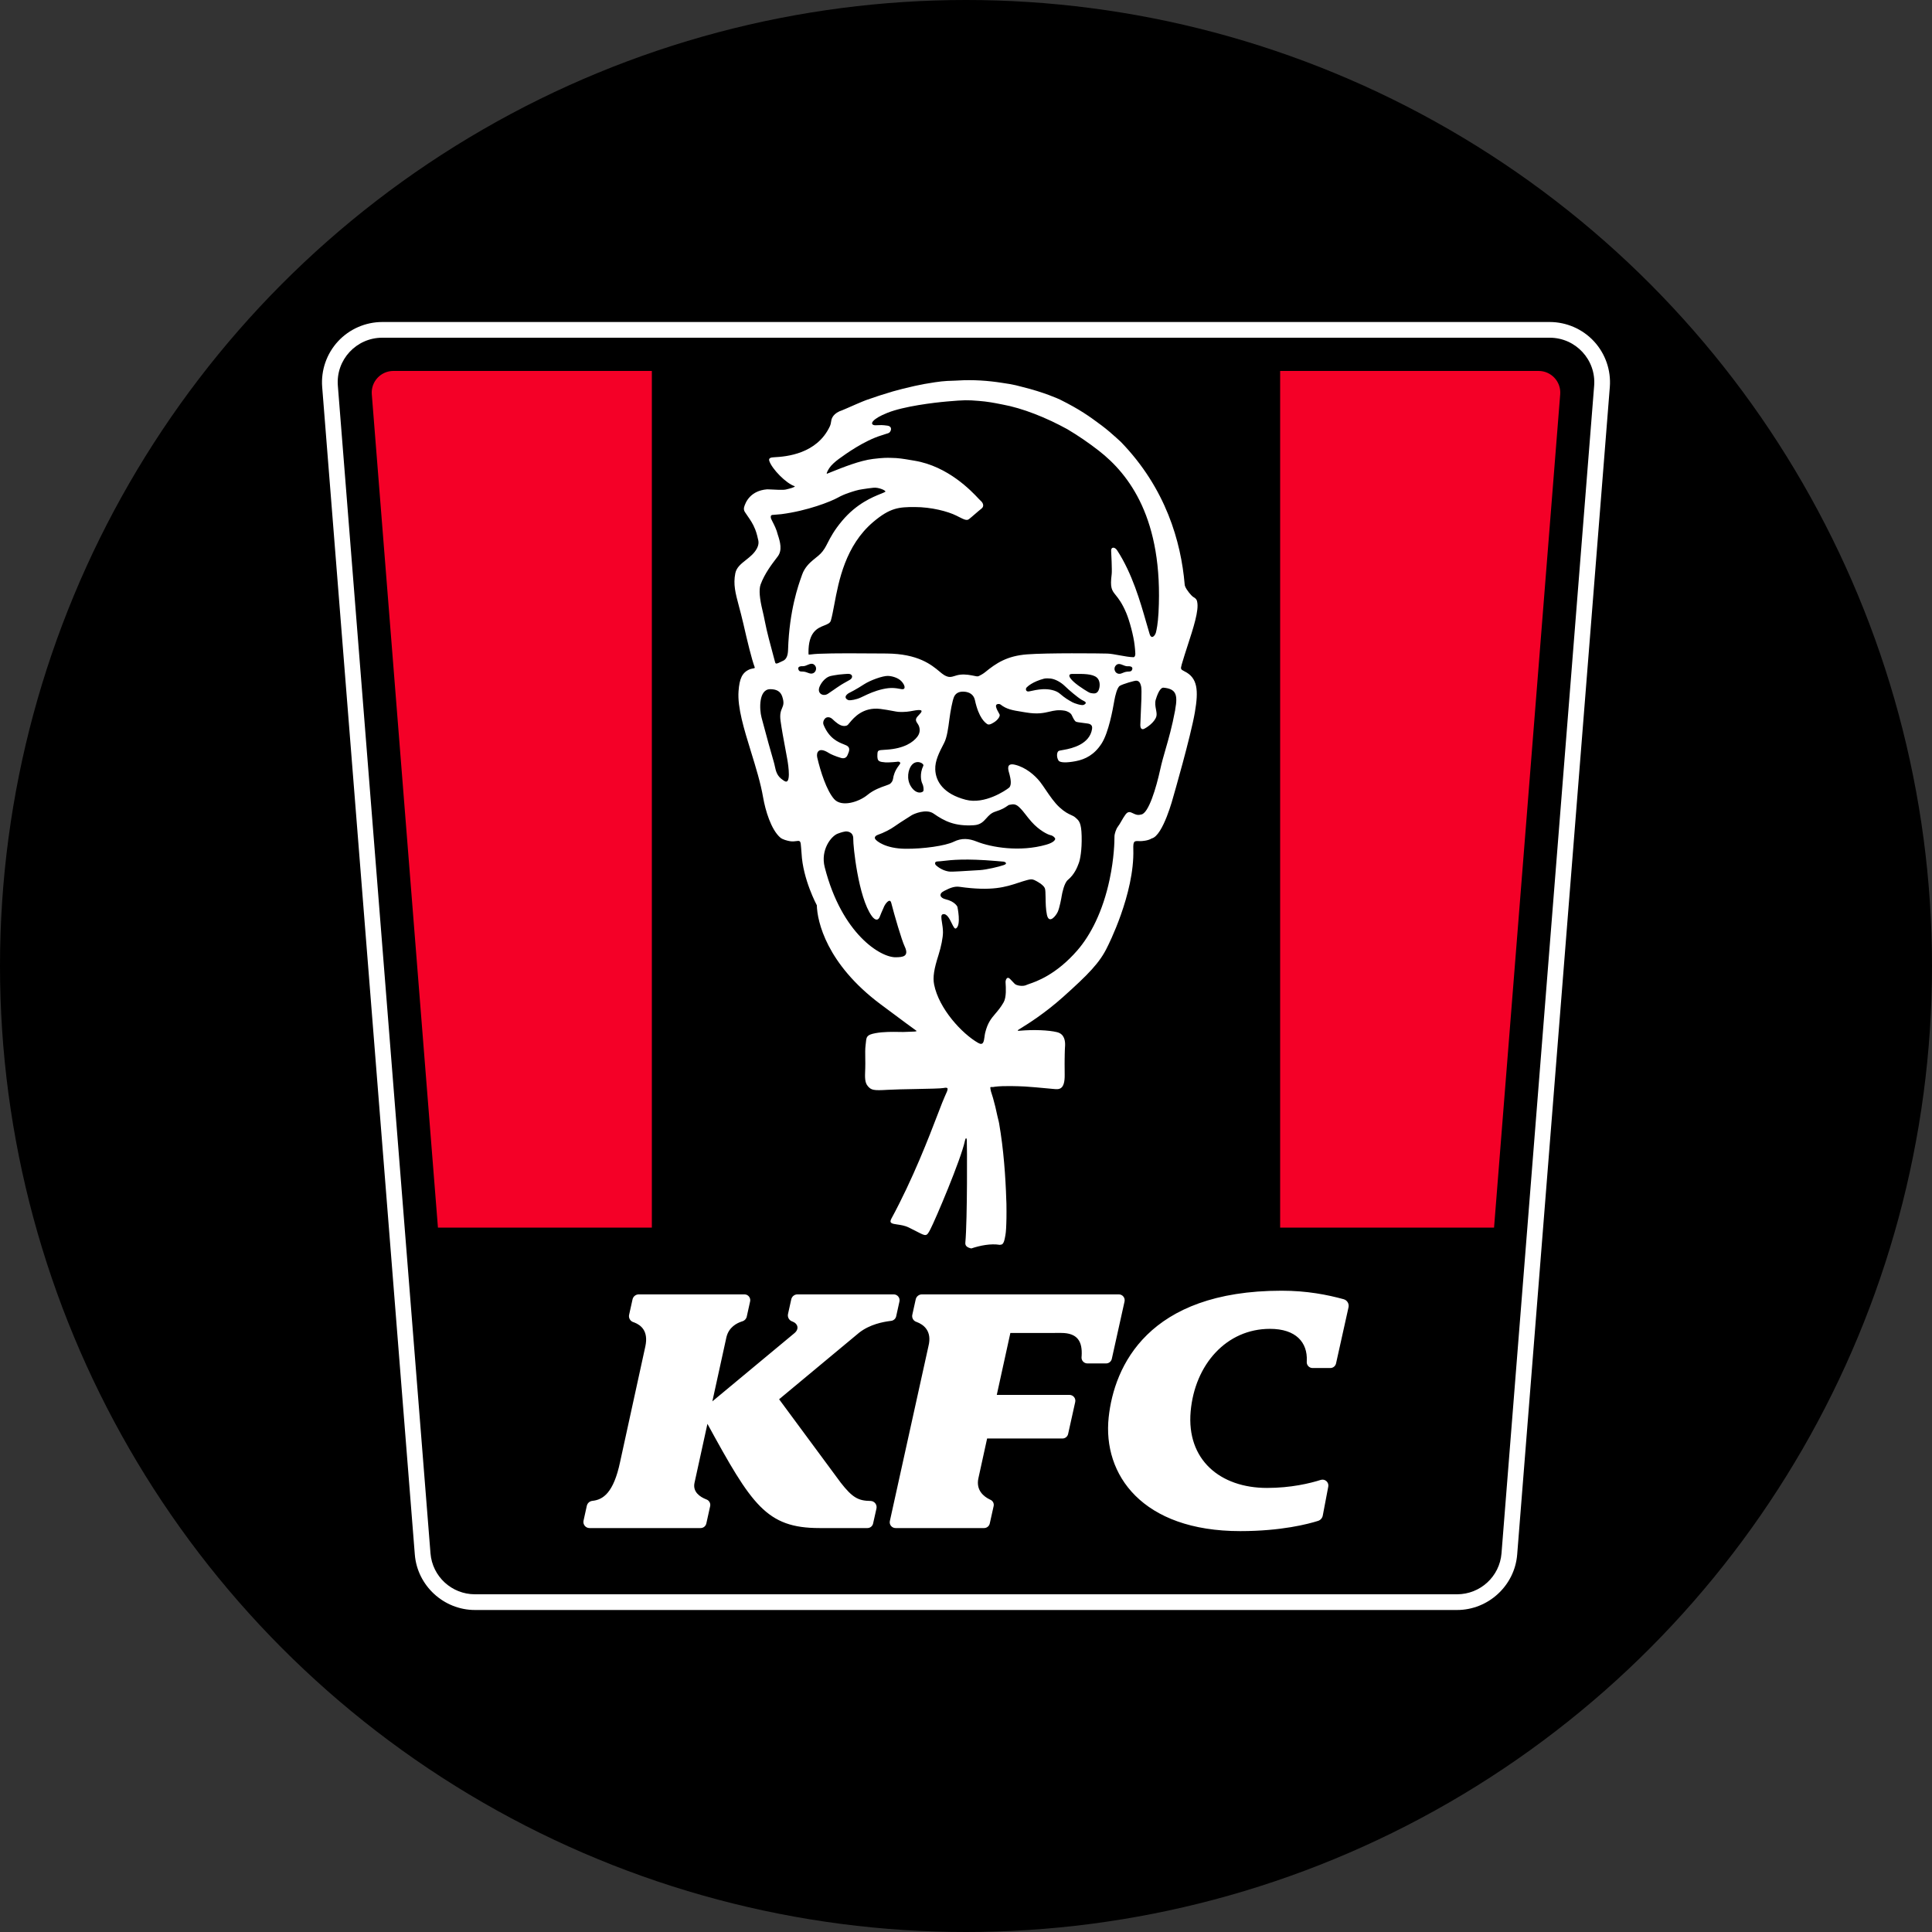 <svg width="100" height="100" viewBox="0 0 100 100" fill="none" xmlns="http://www.w3.org/2000/svg">
<rect x="0" y="0" width="100" height="100" fill="#333333" stroke="none"/>
<circle cx="50" cy="50" r="50" fill="black"/>
<path fill-rule="evenodd" clip-rule="evenodd" d="M20.361 19.2H33.74V63.542H22.668L19.244 20.408C19.193 19.757 19.708 19.2 20.361 19.2ZM66.26 19.2H79.639C80.292 19.2 80.807 19.757 80.756 20.408L77.332 63.542H66.26V19.2Z" fill="#F40027"/>
<path fill-rule="evenodd" clip-rule="evenodd" d="M19.788 16.667H80.212C81.081 16.667 81.917 17.032 82.506 17.67C83.094 18.307 83.392 19.167 83.324 20.03L78.529 80.463C78.401 82.072 77.034 83.333 75.417 83.333H24.583C22.966 83.333 21.599 82.072 21.471 80.463L16.676 20.03C16.608 19.167 16.906 18.307 17.494 17.67C18.083 17.032 18.919 16.667 19.788 16.667ZM82.513 19.965C82.619 18.626 81.559 17.48 80.212 17.48H19.788C18.441 17.48 17.38 18.626 17.487 19.965L22.282 80.398C22.377 81.596 23.378 82.52 24.583 82.52H75.417C76.621 82.52 77.623 81.596 77.718 80.398L82.513 19.965Z" fill="white"/>
<path fill-rule="evenodd" clip-rule="evenodd" d="M45.578 51.98C42.782 49.892 42.298 47.69 42.279 46.856C42.279 46.856 41.554 45.514 41.488 44.163C41.486 44.088 41.475 43.977 41.466 43.885C41.46 43.828 41.455 43.777 41.453 43.747C41.439 43.502 41.367 43.513 41.216 43.535C41.131 43.547 41.022 43.563 40.885 43.539C40.739 43.514 40.504 43.452 40.391 43.356C39.904 42.939 39.611 41.92 39.501 41.284C39.369 40.519 39.116 39.701 38.87 38.904C38.511 37.74 38.165 36.622 38.227 35.776C38.275 35.131 38.407 34.801 38.826 34.635C38.863 34.622 38.973 34.599 39.036 34.587C39.059 34.583 39.072 34.56 39.064 34.538C38.905 34.117 38.683 33.19 38.478 32.293C38.397 31.94 38.318 31.645 38.249 31.386C38.062 30.686 37.947 30.253 38.059 29.675C38.118 29.373 38.358 29.183 38.612 28.983C38.825 28.814 39.047 28.639 39.179 28.383C39.302 28.145 39.259 27.991 39.223 27.86C39.211 27.817 39.2 27.777 39.195 27.737C39.165 27.615 39.129 27.506 39.091 27.407L39.086 27.394C38.973 27.108 38.832 26.905 38.688 26.698C38.644 26.633 38.598 26.568 38.554 26.5C38.505 26.427 38.492 26.335 38.515 26.25C38.591 25.977 38.852 25.399 39.7 25.328C39.702 25.328 39.703 25.327 39.705 25.327C39.706 25.327 39.707 25.327 39.709 25.327C39.719 25.325 39.789 25.328 39.888 25.334C40.13 25.348 40.546 25.371 40.675 25.337C40.686 25.335 40.703 25.33 40.724 25.325C40.854 25.294 41.136 25.225 41.142 25.169C40.69 25.03 39.952 24.267 39.819 23.858C39.767 23.699 39.911 23.675 40.075 23.667C40.702 23.635 42.279 23.497 42.95 22.072C42.99 21.985 43.012 21.891 43.023 21.796C43.04 21.648 43.138 21.379 43.603 21.231C43.706 21.19 43.8 21.149 43.869 21.117C44.013 21.051 44.673 20.765 44.828 20.71C45.043 20.633 45.255 20.561 45.466 20.492C45.499 20.481 45.532 20.471 45.565 20.46C45.587 20.454 45.608 20.447 45.63 20.44C45.825 20.377 46.022 20.316 46.217 20.259C46.57 20.158 46.871 20.088 47.118 20.03C47.203 20.011 47.281 19.993 47.353 19.975C47.605 19.916 48.014 19.84 48.395 19.785C48.631 19.751 48.856 19.725 49.026 19.717C49.054 19.716 49.081 19.715 49.107 19.714C49.135 19.714 49.163 19.713 49.191 19.712C49.2 19.711 49.209 19.711 49.219 19.71C49.259 19.709 49.3 19.707 49.339 19.706C49.366 19.706 49.461 19.701 49.55 19.697L49.577 19.696V19.695C50.383 19.646 51.157 19.704 51.855 19.814C52.151 19.854 52.411 19.902 52.578 19.941C52.685 19.966 52.792 19.994 52.898 20.023C54.031 20.299 54.797 20.648 54.876 20.687C55.896 21.196 56.391 21.552 57.012 22.016C57.306 22.236 57.561 22.46 57.76 22.64C57.79 22.667 57.825 22.699 57.86 22.731C57.938 22.802 58.014 22.871 58.016 22.873C60.346 25.278 61.128 28.04 61.318 30.241C61.321 30.273 61.325 30.305 61.336 30.335C61.41 30.544 61.676 30.841 61.746 30.888C61.753 30.893 61.763 30.899 61.775 30.906C61.838 30.942 61.945 31.005 61.965 31.15C62.065 31.589 61.769 32.5 61.471 33.415C61.364 33.747 61.255 34.079 61.166 34.39C61.159 34.432 61.145 34.488 61.132 34.536C61.116 34.593 61.141 34.654 61.193 34.683L61.308 34.748C61.995 35.083 62.04 35.74 61.847 36.865C61.63 38.131 60.734 41.224 60.734 41.224C60.734 41.224 60.206 43.262 59.61 43.398C59.431 43.516 59.098 43.54 59.011 43.537C58.99 43.536 58.97 43.536 58.952 43.535C58.71 43.526 58.647 43.523 58.66 43.956C58.73 46.267 57.324 48.997 57.324 48.997C56.931 49.831 56.317 50.444 55.032 51.597C54.066 52.461 53.201 52.997 52.844 53.218C52.769 53.264 52.716 53.297 52.69 53.316L52.689 53.322C52.658 53.35 52.68 53.358 52.779 53.35C53.486 53.288 54.273 53.315 54.721 53.427C55.109 53.527 55.136 53.903 55.129 54.108C55.128 54.138 55.127 54.165 55.125 54.19C55.124 54.193 55.124 54.196 55.124 54.199C55.124 54.203 55.124 54.206 55.123 54.209C55.122 54.226 55.121 54.245 55.12 54.269C55.119 54.282 55.119 54.294 55.118 54.307C55.117 54.333 55.116 54.361 55.115 54.391C55.115 54.404 55.115 54.415 55.114 54.428C55.113 54.452 55.112 54.477 55.112 54.504C55.111 54.521 55.111 54.539 55.11 54.557L55.109 54.633C55.108 54.66 55.108 54.689 55.108 54.717C55.107 54.73 55.107 54.743 55.107 54.756C55.107 54.772 55.107 54.788 55.106 54.806L55.105 54.961V54.962C55.105 54.989 55.105 55.018 55.104 55.046C55.104 55.255 55.104 55.389 55.108 55.613C55.123 56.424 54.81 56.393 54.539 56.365C54.529 56.364 54.52 56.364 54.51 56.363C54.464 56.358 54.399 56.352 54.321 56.345C53.927 56.308 53.209 56.242 53.047 56.237C53.033 56.236 53.017 56.236 52.997 56.235C52.732 56.223 51.945 56.188 51.479 56.251C51.458 56.255 51.421 56.262 51.421 56.262C51.391 56.267 51.362 56.265 51.337 56.263C51.296 56.26 51.265 56.257 51.258 56.293C51.254 56.313 51.285 56.473 51.292 56.491C51.331 56.608 51.367 56.724 51.401 56.841C51.443 56.988 51.482 57.136 51.518 57.285C51.556 57.441 51.59 57.597 51.623 57.754C51.638 57.827 51.652 57.881 51.666 57.934C51.683 57.998 51.699 58.06 51.715 58.149C51.744 58.316 51.771 58.483 51.795 58.651C51.82 58.821 51.843 58.991 51.865 59.161C51.886 59.332 51.906 59.503 51.924 59.674C51.942 59.845 51.958 60.015 51.973 60.185C51.988 60.353 52.001 60.52 52.013 60.688C52.025 60.851 52.035 61.014 52.044 61.178C52.053 61.335 52.061 61.492 52.068 61.649C52.074 61.797 52.079 61.947 52.084 62.096C52.086 62.16 52.087 62.185 52.089 62.206C52.09 62.232 52.092 62.253 52.093 62.327C52.095 62.455 52.096 62.583 52.096 62.71C52.096 62.824 52.096 62.938 52.094 63.053C52.092 63.151 52.09 63.25 52.086 63.349C52.084 63.431 52.08 63.513 52.075 63.595C52.071 63.658 52.067 63.721 52.06 63.784C52.049 63.891 52.03 63.997 52.007 64.101C52.006 64.107 52.005 64.113 52.004 64.118C51.987 64.191 51.969 64.266 51.932 64.332C51.916 64.362 51.893 64.386 51.868 64.407C51.83 64.419 51.791 64.428 51.749 64.433C51.281 64.356 50.73 64.467 50.275 64.619C50.274 64.619 50.274 64.619 50.273 64.619C50.188 64.599 50.088 64.571 50.022 64.503C49.976 64.456 49.96 64.388 49.966 64.322C50.076 63.082 50.056 59.151 50.042 59.015C50.021 58.827 49.967 58.935 49.941 59.061C49.736 60.022 48.414 63.133 48.153 63.633C47.958 64.006 47.941 63.997 47.456 63.746C47.341 63.687 47.201 63.614 47.026 63.529C46.828 63.434 46.617 63.404 46.445 63.379C46.178 63.341 46.007 63.317 46.136 63.08C47.256 61.014 48.079 58.867 48.55 57.639C48.713 57.215 48.833 56.9 48.91 56.736C49.083 56.364 49.131 56.255 48.83 56.316C48.702 56.343 48.06 56.355 47.391 56.368C46.837 56.378 46.264 56.389 45.946 56.409C45.207 56.454 45.097 56.423 44.923 56.224C44.756 56.034 44.767 55.759 44.782 55.378C44.783 55.356 44.784 55.333 44.785 55.309C44.791 55.14 44.789 54.959 44.786 54.784C44.782 54.525 44.778 54.278 44.803 54.094C44.811 54.039 44.816 53.989 44.82 53.944C44.848 53.668 44.859 53.56 45.322 53.475C45.733 53.399 46.215 53.407 46.547 53.413C46.696 53.416 46.815 53.418 46.883 53.411C46.923 53.407 46.995 53.406 47.074 53.404C47.26 53.4 47.486 53.395 47.432 53.357L47.432 53.351C47.279 53.244 46.744 52.851 45.578 51.98ZM42.935 24.214C43.017 24.086 43.219 23.899 43.42 23.753L43.467 23.72C43.756 23.51 44.725 22.808 45.63 22.533C45.713 22.508 45.767 22.489 45.813 22.473C45.866 22.455 45.907 22.44 45.968 22.425C46.113 22.388 46.235 22.077 45.935 22.032C45.677 21.994 45.544 22.001 45.413 22.008C45.383 22.01 45.354 22.011 45.323 22.012C45.155 22.016 45.074 21.926 45.196 21.793C45.319 21.66 45.543 21.525 45.935 21.367C46.793 21.026 48.312 20.843 49.02 20.78C49.945 20.701 50.057 20.703 50.658 20.75C51.107 20.784 51.478 20.857 51.717 20.904L51.717 20.904C51.778 20.916 51.83 20.927 51.873 20.934C52.934 21.126 54.156 21.617 55.243 22.214C55.815 22.553 56.366 22.932 56.879 23.332C58.436 24.546 60.224 26.855 59.964 31.717C59.932 32.291 59.865 32.61 59.827 32.748C59.788 32.889 59.602 33.129 59.503 32.811C59.447 32.63 59.388 32.423 59.324 32.199C59.021 31.142 58.603 29.684 57.826 28.489C57.695 28.287 57.493 28.306 57.513 28.519C57.52 28.608 57.564 29.535 57.541 29.714C57.45 30.432 57.545 30.55 57.753 30.808C57.891 30.98 58.078 31.213 58.294 31.725C58.461 32.121 58.675 32.905 58.729 33.411L58.732 33.438C58.745 33.559 58.761 33.695 58.764 33.826C58.767 34.005 58.679 34.017 58.679 34.017C58.483 34.016 58.211 33.967 57.947 33.919L57.947 33.919C57.712 33.876 57.483 33.834 57.32 33.829C56.925 33.817 54.187 33.789 53.158 33.87C52.129 33.949 51.567 34.319 50.984 34.797C50.888 34.876 50.75 34.95 50.672 34.989C50.633 35.008 50.59 35.014 50.547 35.006C50.5 34.998 50.423 34.984 50.301 34.958C50.05 34.907 49.746 34.886 49.5 34.962C49.475 34.969 49.451 34.977 49.428 34.984C49.229 35.046 49.112 35.082 48.874 34.944C48.801 34.902 48.721 34.835 48.625 34.755L48.625 34.755C48.22 34.417 47.528 33.839 45.895 33.826L45.657 33.824H45.657C44.548 33.815 43.187 33.804 42.363 33.84C42.195 33.847 42.075 33.862 41.989 33.872C41.928 33.879 41.885 33.884 41.855 33.883C41.848 33.849 41.847 33.803 41.847 33.794C41.836 32.702 42.315 32.512 42.663 32.374C42.83 32.308 42.967 32.254 43.006 32.118C43.068 31.901 43.12 31.622 43.181 31.301C43.411 30.072 43.755 28.238 45.203 27.013C46.076 26.276 46.53 26.244 47.34 26.244C48.213 26.244 49.065 26.472 49.499 26.688C49.547 26.711 49.592 26.734 49.634 26.756C49.892 26.886 50.035 26.959 50.152 26.872C50.217 26.823 50.335 26.721 50.456 26.616C50.587 26.503 50.723 26.385 50.801 26.326C50.951 26.211 50.895 26.032 50.753 25.914C50.736 25.901 50.702 25.864 50.651 25.811C50.289 25.424 49.078 24.134 47.335 23.846C47.269 23.835 47.207 23.825 47.146 23.814L47.145 23.814C46.782 23.752 46.485 23.701 46.131 23.7C45.907 23.692 45.709 23.691 45.19 23.754C44.508 23.837 43.638 24.186 43.005 24.44L43.005 24.44C42.932 24.469 42.863 24.497 42.797 24.523C42.763 24.486 42.895 24.272 42.935 24.214ZM40.212 28.859C39.944 29.21 39.577 29.691 39.37 30.25C39.268 30.526 39.327 31.012 39.458 31.558C39.506 31.758 39.551 31.958 39.589 32.16C39.686 32.676 39.891 33.432 40.032 33.952L40.032 33.952C40.066 34.079 40.097 34.191 40.121 34.283C40.146 34.388 40.24 34.342 40.368 34.279C40.41 34.258 40.456 34.236 40.503 34.216C40.504 34.216 40.505 34.216 40.505 34.216C40.74 34.126 40.784 33.864 40.791 33.615C40.855 31.594 41.326 30.28 41.492 29.817L41.517 29.744C41.651 29.362 41.926 29.122 42.06 29.007C42.127 28.949 42.187 28.901 42.242 28.857C42.414 28.719 42.539 28.617 42.688 28.379C42.74 28.293 42.789 28.198 42.843 28.093C42.987 27.813 43.171 27.455 43.587 26.959C44.337 26.064 45.169 25.728 45.588 25.56L45.588 25.56C45.691 25.518 45.769 25.487 45.814 25.46C45.909 25.404 45.481 25.214 45.211 25.245C45.029 25.265 44.818 25.292 44.639 25.322C44.402 25.353 44.166 25.431 43.938 25.508C43.743 25.574 43.552 25.653 43.373 25.754C43.008 25.958 41.802 26.439 40.434 26.614L39.956 26.655C39.94 26.665 39.926 26.674 39.91 26.685C39.888 26.733 39.889 26.787 39.914 26.855C39.924 26.882 39.949 26.93 39.981 26.993C40.065 27.155 40.199 27.416 40.257 27.67C40.384 28.053 40.501 28.481 40.253 28.805L40.212 28.859ZM41.802 34.819C41.875 34.846 41.944 34.872 42.02 34.864C42.211 34.843 42.301 34.612 42.196 34.463C42.078 34.297 41.93 34.36 41.788 34.42C41.735 34.443 41.682 34.465 41.633 34.475C41.596 34.482 41.563 34.482 41.531 34.482C41.486 34.481 41.444 34.481 41.393 34.5C41.305 34.533 41.294 34.616 41.351 34.703C41.391 34.756 41.443 34.757 41.514 34.759C41.556 34.76 41.605 34.761 41.663 34.774C41.712 34.785 41.758 34.802 41.802 34.819ZM60.328 38.787L60.328 38.787C60.225 39.145 60.13 39.473 60.053 39.828C59.849 40.761 59.448 42.125 59.059 42.16C58.882 42.213 58.753 42.15 58.641 42.095C58.505 42.029 58.395 41.975 58.256 42.16C58.181 42.26 58.115 42.375 58.05 42.487C57.986 42.6 57.923 42.71 57.856 42.795C57.77 42.907 57.686 43.156 57.685 43.292C57.685 43.554 57.67 44.402 57.435 45.514C57.081 47.191 56.438 48.413 55.769 49.184C54.666 50.457 53.623 50.81 53.264 50.931C53.206 50.951 53.166 50.964 53.146 50.975C52.963 51.072 52.685 51.014 52.594 50.971C52.535 50.944 52.485 50.889 52.415 50.812C52.376 50.769 52.33 50.719 52.273 50.663C52.109 50.511 52.053 50.743 52.047 50.802C52.045 50.812 52.047 50.844 52.05 50.89L52.05 50.89L52.05 50.89L52.05 50.891L52.05 50.891C52.064 51.1 52.097 51.614 51.951 51.873C51.805 52.132 51.66 52.301 51.527 52.458C51.309 52.713 51.12 52.935 50.992 53.459C50.977 53.523 50.967 53.595 50.958 53.665C50.925 53.907 50.895 54.133 50.63 53.981C49.794 53.505 48.598 52.213 48.35 50.96C48.275 50.579 48.345 50.154 48.578 49.428C48.712 49.003 48.808 48.529 48.808 48.256C48.808 48.069 48.779 47.893 48.756 47.745C48.718 47.51 48.691 47.345 48.808 47.319C49.01 47.275 49.149 47.558 49.261 47.787C49.344 47.956 49.412 48.095 49.481 48.055C49.764 47.892 49.554 46.934 49.554 46.934C49.554 46.934 49.438 46.661 48.941 46.545C48.655 46.478 48.565 46.264 48.87 46.114L48.921 46.089C49.136 45.982 49.384 45.859 49.67 45.902C51.35 46.14 52.054 45.908 52.708 45.693C52.856 45.644 53.001 45.596 53.155 45.555C53.318 45.512 53.414 45.493 53.542 45.553C53.67 45.612 54.012 45.799 54.081 45.975C54.113 46.053 54.115 46.235 54.119 46.458V46.458C54.123 46.73 54.128 47.064 54.188 47.347C54.299 47.863 54.662 47.394 54.752 47.19C54.843 46.987 54.937 46.488 54.956 46.361C54.976 46.234 55.082 45.703 55.272 45.545C55.624 45.253 55.763 44.875 55.83 44.695L55.843 44.659C55.906 44.498 56.004 44.001 55.986 43.275C55.969 42.586 55.85 42.481 55.688 42.339L55.662 42.316C55.597 42.257 55.526 42.225 55.439 42.185C55.298 42.121 55.114 42.037 54.841 41.787C54.576 41.544 54.343 41.201 54.132 40.891L54.132 40.891C54.029 40.739 53.932 40.596 53.839 40.475C53.553 40.109 53.08 39.716 52.54 39.584C52.074 39.471 52.179 39.828 52.234 40.017C52.243 40.046 52.25 40.071 52.254 40.09L52.261 40.119C52.295 40.256 52.389 40.64 52.224 40.774C52.048 40.918 50.96 41.65 49.989 41.396C48.832 41.094 48.432 40.45 48.409 39.828C48.392 39.387 48.603 38.962 48.867 38.457C49.018 38.167 49.081 37.688 49.141 37.224L49.145 37.195C49.194 36.816 49.296 36.269 49.378 36.075C49.438 35.934 49.577 35.782 49.891 35.8C50.201 35.817 50.405 35.971 50.462 36.239C50.663 37.17 50.991 37.405 51.102 37.48C51.208 37.551 51.401 37.421 51.491 37.36L51.506 37.35C51.589 37.297 51.799 37.084 51.733 36.969C51.633 36.793 51.577 36.687 51.555 36.583C51.517 36.406 51.738 36.427 51.783 36.463C52.104 36.715 52.408 36.764 52.908 36.844L52.908 36.844L52.909 36.845C52.974 36.855 53.042 36.866 53.114 36.878C53.711 36.977 54.03 36.903 54.318 36.836C54.559 36.779 54.778 36.728 55.121 36.787C55.218 36.804 55.404 36.886 55.465 36.999C55.474 37.016 55.484 37.037 55.495 37.06C55.547 37.168 55.622 37.325 55.698 37.357C55.758 37.38 55.874 37.394 55.979 37.407H55.979C56.035 37.413 56.088 37.42 56.128 37.427C56.151 37.431 56.177 37.434 56.204 37.437C56.363 37.455 56.566 37.478 56.525 37.73C56.403 38.52 55.492 38.737 55.066 38.811C54.89 38.841 54.809 38.855 54.781 38.88C54.689 38.961 54.685 39.209 54.791 39.368C54.867 39.481 55.211 39.488 55.682 39.397C56.174 39.303 56.646 39.066 57.019 38.484C57.388 37.91 57.601 36.692 57.666 36.326L57.677 36.261C57.722 36.008 57.823 35.585 57.962 35.498C58.1 35.411 58.742 35.217 58.832 35.233C58.94 35.251 59.018 35.303 59.069 35.551C59.105 35.733 59.066 36.57 59.04 37.102V37.102L59.04 37.102C59.031 37.302 59.023 37.458 59.023 37.52C59.02 37.76 59.144 37.758 59.212 37.727C59.362 37.657 59.761 37.392 59.852 37.084C59.882 36.98 59.859 36.854 59.833 36.718C59.803 36.556 59.77 36.379 59.823 36.208C59.973 35.715 60.121 35.584 60.224 35.594C60.85 35.654 60.978 35.928 60.828 36.723V36.747C60.663 37.626 60.486 38.241 60.328 38.787L60.328 38.787L60.328 38.787ZM69.799 67.666C69.84 67.482 69.729 67.297 69.547 67.247C68.714 67.019 67.655 66.806 66.332 66.807C59.421 66.808 57.669 70.71 57.385 73.359C57.066 76.333 59.125 79.251 64.198 79.25C66.333 79.25 67.728 78.878 68.225 78.72C68.349 78.68 68.441 78.576 68.466 78.448L68.751 76.947C68.794 76.721 68.58 76.531 68.361 76.6C67.809 76.775 66.825 77.015 65.582 77.015C63.158 77.016 61.407 75.56 61.628 73.054C61.843 70.628 63.48 68.781 65.731 68.781C67.085 68.78 67.683 69.489 67.639 70.436C67.639 70.437 67.639 70.452 67.637 70.49C67.627 70.663 67.766 70.809 67.939 70.809H68.858C68.999 70.809 69.122 70.71 69.153 70.572L69.799 67.666ZM40.955 67.254C40.988 67.104 41.121 66.997 41.275 66.997H46.259C46.453 66.997 46.597 67.176 46.555 67.366L46.386 68.132C46.357 68.262 46.249 68.354 46.117 68.369L46.08 68.373C45.704 68.422 45.026 68.545 44.47 68.979L40.327 72.425L40.327 72.425L40.327 72.426L43.515 76.741C44.133 77.535 44.438 77.679 45.059 77.689C45.263 77.692 45.41 77.884 45.365 78.082L45.191 78.858C45.161 78.995 45.039 79.092 44.899 79.092H42.416C39.667 79.093 38.908 77.887 36.618 73.7C36.618 73.7 36.617 73.7 36.617 73.7C36.616 73.7 36.616 73.7 36.616 73.7L35.947 76.754C35.846 77.229 36.243 77.481 36.535 77.599C36.547 77.604 36.56 77.609 36.572 77.614C36.711 77.668 36.79 77.816 36.757 77.962L36.559 78.857C36.528 78.994 36.406 79.092 36.266 79.092H30.512C30.31 79.092 30.16 78.905 30.204 78.708L30.373 77.942C30.404 77.803 30.519 77.7 30.66 77.684C30.666 77.683 30.671 77.683 30.676 77.682L30.677 77.682C31.204 77.621 31.758 77.288 32.099 75.657L33.404 69.684C33.572 68.888 33.174 68.586 32.831 68.451C32.828 68.45 32.807 68.443 32.776 68.432C32.619 68.379 32.526 68.215 32.563 68.053L32.74 67.255C32.773 67.104 32.907 66.997 33.062 66.997H38.534C38.725 66.997 38.867 67.174 38.826 67.361L38.652 68.148C38.627 68.263 38.541 68.356 38.428 68.391L38.387 68.403C38.131 68.487 37.725 68.697 37.601 69.207L36.872 72.531C36.872 72.532 36.873 72.533 36.874 72.532L41.119 69.004C41.373 68.794 41.309 68.514 41.016 68.401L41.015 68.401C40.849 68.351 40.75 68.181 40.787 68.012L40.955 67.254ZM56.283 70.571C56.102 70.571 55.961 70.414 55.981 70.234L55.983 70.213L55.985 70.197L55.985 70.194C56.034 69.437 55.775 68.993 54.925 68.993L52.296 68.996L51.593 72.2L55.357 72.2C55.551 72.2 55.695 72.379 55.653 72.568L55.286 74.22C55.256 74.359 55.133 74.457 54.991 74.457H51.093C51.093 74.457 50.66 76.42 50.644 76.504C50.499 77.138 50.932 77.467 51.223 77.608L51.245 77.619L51.267 77.629C51.392 77.685 51.46 77.82 51.431 77.953L51.23 78.856C51.2 78.994 51.078 79.092 50.936 79.092H46.353C46.16 79.092 46.017 78.914 46.059 78.727L48.056 69.68C48.259 68.882 47.792 68.557 47.456 68.429L47.439 68.423L47.431 68.42L47.422 68.417C47.273 68.364 47.186 68.207 47.221 68.052L47.397 67.255C47.43 67.104 47.564 66.997 47.719 66.997H57.911C58.104 66.997 58.248 67.176 58.206 67.365L57.547 70.335C57.516 70.473 57.394 70.571 57.252 70.571H56.283ZM50.727 45.036C51.053 45.016 51.724 44.86 51.957 44.775C52.189 44.693 52.006 44.604 51.951 44.599C51.899 44.594 51.794 44.584 51.572 44.566C49.963 44.429 49.239 44.513 48.828 44.561H48.828C48.709 44.575 48.617 44.585 48.536 44.587C48.344 44.59 48.396 44.74 48.444 44.784C48.679 44.999 48.969 45.104 49.183 45.116C49.316 45.123 49.95 45.084 50.39 45.056L50.39 45.056C50.529 45.048 50.648 45.04 50.727 45.036ZM46.852 43.932C45.842 43.919 45.375 43.542 45.302 43.43C45.233 43.321 45.349 43.237 45.455 43.203C45.694 43.127 46.117 42.913 46.289 42.782C46.42 42.684 46.725 42.491 46.97 42.335L46.971 42.335L46.971 42.335L46.971 42.335L46.974 42.333C47.051 42.284 47.121 42.239 47.179 42.202C47.292 42.128 47.941 41.845 48.321 42.11C48.891 42.508 49.424 42.774 50.399 42.714C50.75 42.693 50.9 42.524 51.054 42.352C51.175 42.217 51.297 42.079 51.522 42.008C51.877 41.896 52.012 41.803 52.12 41.728C52.153 41.706 52.183 41.685 52.216 41.665L52.257 41.657C52.423 41.623 52.555 41.595 52.742 41.769C52.89 41.908 52.984 42.029 53.094 42.172C53.174 42.275 53.262 42.39 53.387 42.531C53.793 42.989 54.24 43.202 54.379 43.229C54.516 43.257 54.615 43.369 54.617 43.416C54.618 43.461 54.562 43.604 54.153 43.721C52.787 44.112 51.309 43.861 50.548 43.557C50.161 43.403 49.786 43.36 49.362 43.569C48.935 43.778 47.795 43.943 46.852 43.932ZM42.687 44.885C43.57 48.35 45.593 49.571 46.367 49.547L46.399 49.547C46.688 49.539 47.081 49.528 46.828 48.993C46.669 48.659 46.292 47.363 46.131 46.734C46.055 46.437 45.8 46.828 45.771 46.898C45.758 46.931 45.735 46.983 45.707 47.045C45.654 47.163 45.585 47.318 45.537 47.448C45.457 47.661 45.296 47.652 45.122 47.411C44.42 46.438 44.153 43.751 44.165 43.428C44.177 43.03 43.825 43.028 43.753 43.037C43.684 43.046 43.575 43.07 43.369 43.146C43.02 43.27 42.459 43.993 42.687 44.885ZM42.3 39.206C42.246 38.972 42.35 38.623 42.9 38.975C42.987 39.032 43.246 39.149 43.533 39.231C43.707 39.281 43.819 39.208 43.868 39.082C43.873 39.069 43.88 39.055 43.886 39.04C43.944 38.907 44.037 38.695 43.817 38.587C43.779 38.568 43.731 38.549 43.677 38.527C43.389 38.413 42.917 38.227 42.627 37.514C42.566 37.363 42.67 37.189 42.766 37.145C42.864 37.101 42.985 37.123 43.098 37.23L43.108 37.24C43.224 37.349 43.456 37.567 43.665 37.575C43.838 37.583 43.885 37.523 43.92 37.476C43.925 37.47 43.931 37.463 43.935 37.457C43.95 37.441 43.967 37.421 43.987 37.397L43.987 37.397L43.987 37.397C44.19 37.154 44.666 36.583 45.569 36.694C45.8 36.722 46.022 36.764 46.195 36.796L46.195 36.796C46.327 36.821 46.431 36.84 46.491 36.845C46.589 36.851 46.86 36.863 47.12 36.815L47.156 36.808C47.451 36.752 47.85 36.677 47.643 36.917C47.614 36.95 47.587 36.979 47.562 37.007C47.427 37.151 47.344 37.24 47.474 37.425C47.482 37.437 47.49 37.447 47.497 37.458C47.636 37.654 47.64 37.914 47.498 38.108L47.481 38.133C47.263 38.417 46.81 38.744 45.875 38.804L45.795 38.809C45.446 38.83 45.422 38.831 45.414 39.059C45.41 39.153 45.412 39.202 45.425 39.268C45.451 39.39 45.529 39.441 45.825 39.46C46.039 39.473 46.432 39.431 46.432 39.43C46.529 39.401 46.642 39.463 46.581 39.543C46.575 39.55 46.558 39.575 46.544 39.595L46.544 39.595L46.544 39.595L46.544 39.595L46.53 39.616L46.525 39.623C46.313 39.897 46.246 40.148 46.227 40.297C46.21 40.424 46.137 40.538 46.025 40.596L46.02 40.598C45.986 40.615 45.926 40.636 45.848 40.663L45.848 40.663L45.848 40.663L45.848 40.663L45.848 40.663L45.848 40.663C45.615 40.743 45.223 40.877 44.898 41.146C44.466 41.504 43.562 41.8 43.174 41.359C42.786 40.92 42.469 39.937 42.3 39.206ZM40.52 40.372C40.215 40.169 40.161 39.918 40.105 39.658C40.089 39.584 40.073 39.51 40.051 39.437C39.868 38.821 39.674 38.096 39.498 37.44L39.418 37.143C39.3 36.704 39.269 35.672 39.866 35.672C40.167 35.672 40.391 35.766 40.487 36.049C40.598 36.375 40.544 36.504 40.48 36.654C40.42 36.795 40.352 36.955 40.402 37.315C40.466 37.775 40.551 38.228 40.682 38.931L40.682 38.931L40.742 39.256C40.819 39.668 40.953 40.66 40.59 40.419L40.52 40.372ZM43.123 35.725L43.123 35.725L43.123 35.725C43.025 35.794 42.933 35.858 42.852 35.91C42.626 36.06 42.308 35.917 42.401 35.599C42.446 35.445 42.665 35.05 43.033 34.981C43.081 34.971 43.264 34.936 43.416 34.917C43.594 34.898 43.784 34.883 43.881 34.878C44.142 34.867 44.17 35.076 43.993 35.184C43.943 35.215 43.882 35.249 43.815 35.285C43.725 35.335 43.625 35.39 43.53 35.45C43.39 35.539 43.251 35.636 43.124 35.725L43.124 35.725L43.123 35.725L43.123 35.725ZM43.998 35.842C43.938 35.872 43.912 35.885 43.873 35.917C43.631 36.113 43.869 36.24 43.952 36.245C44.038 36.249 44.3 36.221 44.558 36.101C44.606 36.079 44.659 36.054 44.715 36.027C44.953 35.914 45.266 35.765 45.688 35.669C46.113 35.571 46.365 35.616 46.59 35.657C46.612 35.661 46.635 35.665 46.657 35.669C46.902 35.71 46.85 35.471 46.663 35.267C46.483 35.07 46.144 34.987 45.951 34.985C45.683 34.982 45.052 35.206 44.719 35.422C44.535 35.542 44.353 35.651 44.193 35.739C44.1 35.79 44.041 35.82 43.998 35.842L43.998 35.842L43.998 35.842L43.998 35.842ZM47.735 40.549C47.796 40.661 47.816 40.849 47.798 40.927C47.78 41.023 47.445 41.148 47.166 40.731C46.888 40.317 47.019 39.807 47.184 39.607C47.446 39.286 47.848 39.52 47.79 39.638C47.589 40.05 47.678 40.437 47.735 40.549ZM55.5 36.345C55.607 36.405 55.994 36.535 56.097 36.483C56.297 36.38 56.165 36.314 56.051 36.257L56.051 36.257C56.028 36.245 56.005 36.234 55.986 36.222C55.757 36.082 55.331 35.72 55.121 35.515C54.911 35.31 54.619 35.148 54.375 35.121C54.292 35.112 54.127 35.105 54.042 35.127C53.457 35.28 53.189 35.526 53.131 35.591C53.075 35.657 53.089 35.83 53.28 35.784C53.474 35.739 53.725 35.685 53.977 35.673C54.307 35.657 54.655 35.733 54.846 35.894C55.133 36.139 55.285 36.224 55.498 36.343L55.498 36.343L55.498 36.343L55.5 36.345ZM55.858 35.515C55.858 35.515 55.496 35.268 55.38 35.067C55.323 34.967 55.336 34.885 55.489 34.883L55.547 34.883C56.067 34.877 56.537 34.872 56.77 35.068C56.946 35.216 56.951 35.525 56.865 35.725C56.776 35.928 56.608 35.899 56.492 35.878C56.478 35.876 56.465 35.874 56.453 35.872C56.339 35.855 55.858 35.515 55.858 35.515ZM58.415 34.76C58.482 34.758 58.528 34.757 58.578 34.703C58.633 34.614 58.621 34.533 58.532 34.501C58.481 34.483 58.438 34.484 58.394 34.485C58.362 34.486 58.329 34.487 58.292 34.48C58.242 34.472 58.19 34.45 58.136 34.428C57.993 34.371 57.843 34.31 57.728 34.479C57.626 34.629 57.72 34.859 57.912 34.876C57.987 34.883 58.05 34.857 58.118 34.828L58.118 34.828C58.16 34.811 58.203 34.792 58.254 34.78C58.32 34.764 58.372 34.762 58.415 34.76Z" fill="white"/>
</svg>

